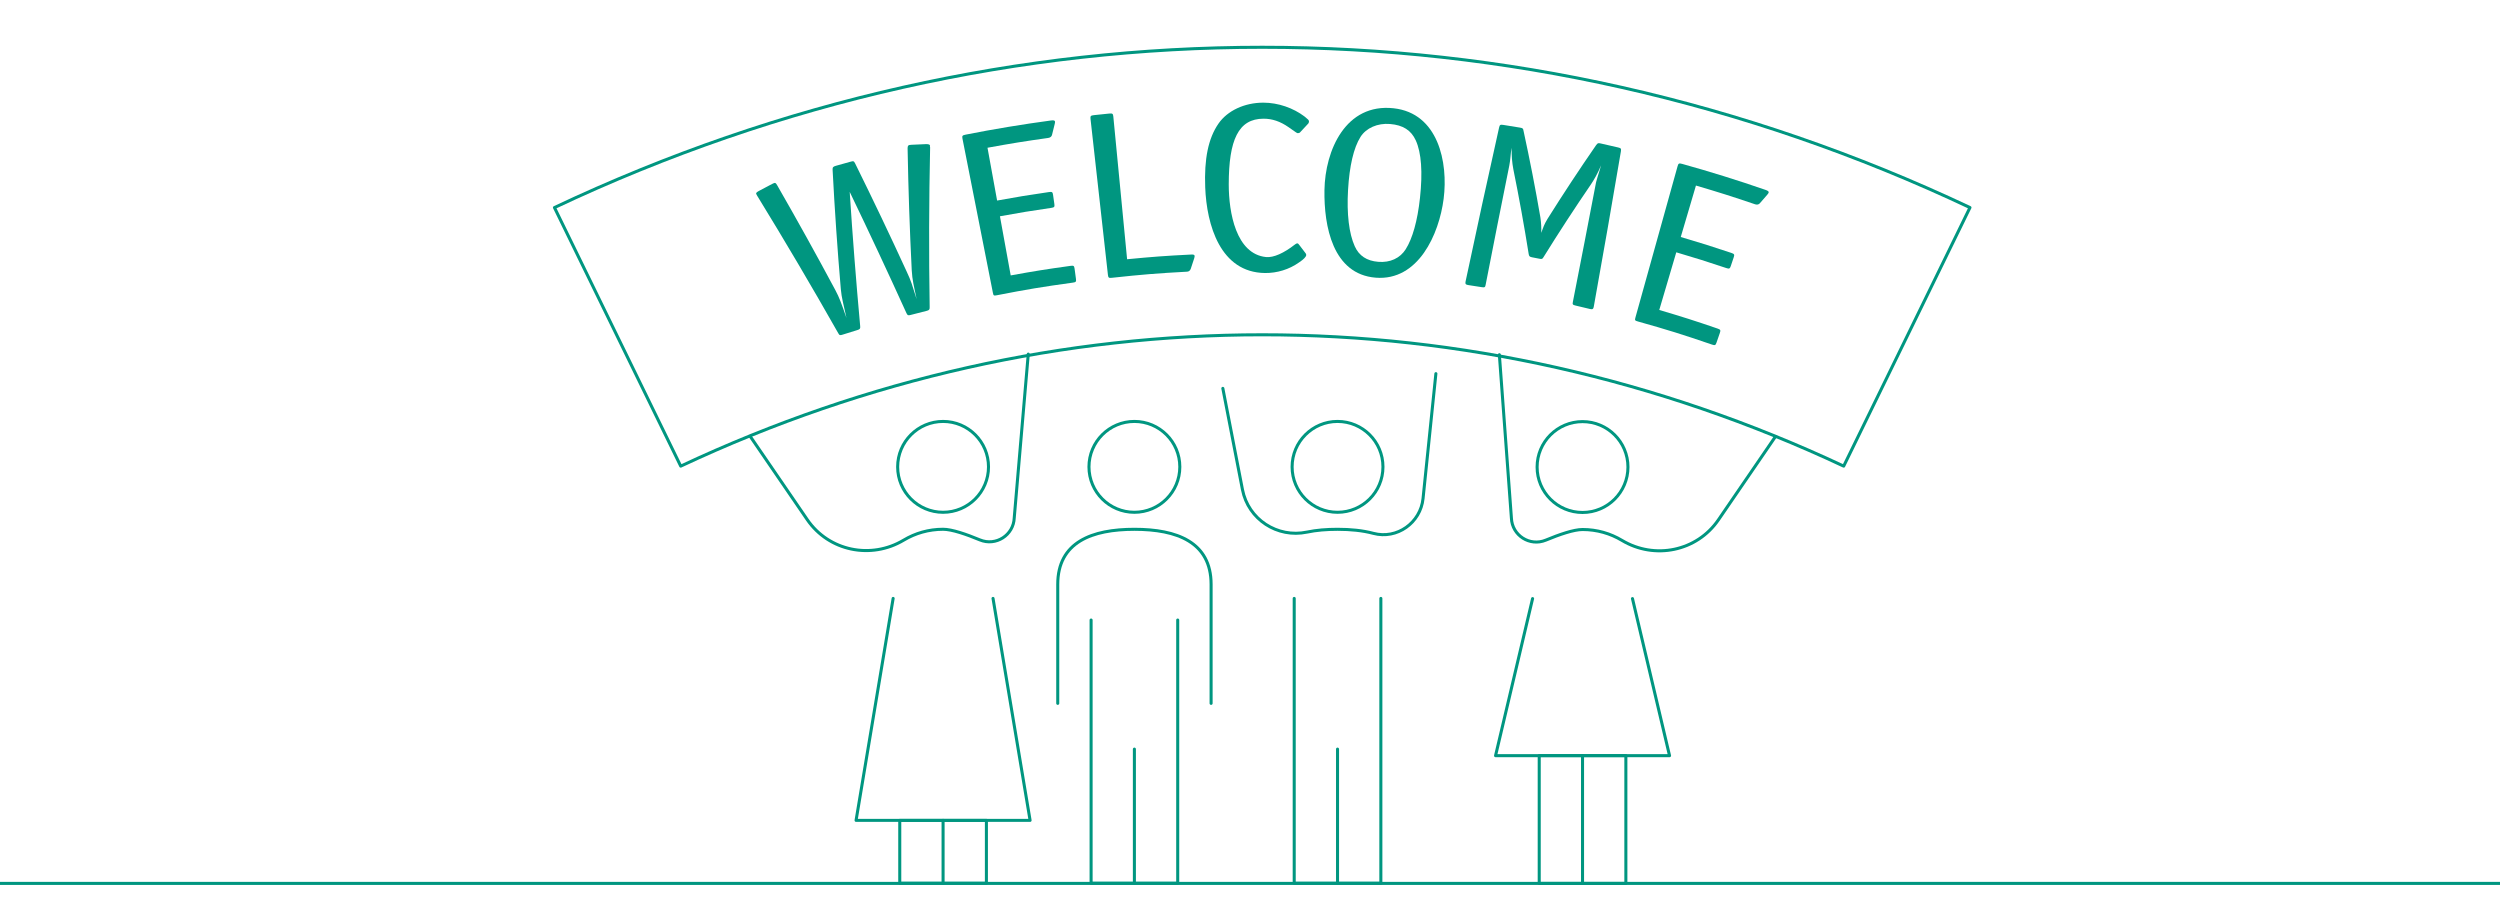 <?xml version="1.0" encoding="UTF-8"?> <svg xmlns="http://www.w3.org/2000/svg" xmlns:xlink="http://www.w3.org/1999/xlink" version="1.1" id="Ebene_1" x="0px" y="0px" viewBox="0 0 820 300" style="enable-background:new 0 0 820 300;" xml:space="preserve"> <style type="text/css"> .st0{fill:#009680;} .st1{fill:none;stroke:#009680;stroke-linecap:round;stroke-linejoin:round;stroke-miterlimit:10;} .st2{fill:none;stroke:#009680;stroke-linecap:round;stroke-linejoin:round;} .st3{fill:none;stroke:#009680;stroke-linecap:round;stroke-linejoin:round;stroke-dasharray:11.683,11.683;} .st4{fill:none;stroke:#009680;stroke-width:5;stroke-linecap:round;stroke-linejoin:round;stroke-miterlimit:10;} .st5{fill:none;stroke:#009680;stroke-width:6;stroke-linecap:round;stroke-linejoin:round;stroke-miterlimit:10;} .st6{fill:none;stroke:#009680;stroke-width:5;stroke-linecap:round;stroke-linejoin:round;} .st7{fill:none;stroke:#009680;stroke-width:5;stroke-linecap:round;stroke-linejoin:round;stroke-dasharray:11.683,11.683;} .st8{fill:#009680;} </style> <line class="st1" x1="-816" y1="289.75" x2="4104" y2="289.75"></line> <g> <g> <path class="st1" d="M470.97,122.56l-4.21,40.95c-0.82,7.98-8.55,13.5-16.3,11.43c-3.51-0.94-7.51-1.33-11.75-1.33h0h0 c-3.57,0-6.96,0.27-10.03,0.92c-9.73,2.03-19.25-4.18-21.15-13.93l-6.44-33.21"></path> <circle class="st1" cx="438.71" cy="153.13" r="14.9"></circle> <line class="st1" x1="438.71" y1="245.71" x2="438.71" y2="289.69"></line> <polyline class="st1" points="452.92,196.28 452.92,289.69 424.5,289.69 424.5,196.28 "></polyline> </g> <g> <path class="st1" d="M397.24,230.7v-39.03c0-13.89-11.26-18.06-25.15-18.06h0h0c-13.89,0-25.15,4.16-25.15,18.06v39.03"></path> <circle class="st1" cx="372.08" cy="153.13" r="14.9"></circle> <line class="st1" x1="372.08" y1="245.71" x2="372.08" y2="289.69"></line> <polyline class="st1" points="386.29,203.37 386.29,289.69 357.88,289.69 357.88,203.37 "></polyline> </g> <g> <path class="st1" d="M337.27,116.15l-4.6,53.7c-0.21,5.69-6.03,9.42-11.29,7.23c-4.43-1.84-9.17-3.48-12.05-3.48h0h0 c-4.72,0-9.13,1.3-12.91,3.56c-10.73,6.43-24.57,3.6-31.64-6.72l-18.72-27.33"></path> <polyline class="st1" points="325.71,196.28 337.87,269.08 280.79,269.08 292.95,196.28 "></polyline> <circle class="st1" cx="309.33" cy="153.13" r="14.9"></circle> <line class="st1" x1="309.33" y1="269.08" x2="309.33" y2="289.69"></line> <rect x="295.12" y="269.08" class="st1" width="28.42" height="20.61"></rect> </g> <g> <path class="st1" d="M491.79,116.35l3.95,53.58c0.21,5.69,6.03,9.42,11.29,7.23c4.43-1.84,9.17-3.48,12.05-3.48h0h0 c4.72,0,9.13,1.3,12.91,3.56c10.73,6.43,24.57,3.6,31.64-6.72l18.72-27.33"></path> <polyline class="st1" points="502.69,196.34 490.54,247.86 547.61,247.86 535.45,196.34 "></polyline> <circle class="st1" cx="519.07" cy="153.19" r="14.9"></circle> <line class="st1" x1="519.07" y1="247.86" x2="519.07" y2="289.75"></line> <rect x="504.86" y="247.86" transform="matrix(-1 -1.224647e-16 1.224647e-16 -1 1038.143 537.61)" class="st1" width="28.42" height="41.9"></rect> </g> <g> <g> <path class="st1" d="M604.73,152.89c-122.41-57.44-259.04-57.44-381.45,0c-13.81-28.27-27.61-56.54-41.42-84.81 c148.39-70.1,315.9-70.1,464.29,0C632.34,96.35,618.53,124.62,604.73,152.89z"></path> <g> <path class="st0" d="M305.01,48.03c0.03,0.12,0.04,0.18,0.07,0.3c-0.38,17.48-0.43,34.93-0.15,52.42 c0.03,0.79-0.18,1.01-0.98,1.21c-2.12,0.53-3.17,0.8-5.28,1.35c-0.88,0.23-1,0.1-1.36-0.61c-6.05-13.33-12.25-26.58-18.61-39.77 c0.95,14.71,2.1,29.39,3.44,44.07c0.07,0.79-0.05,0.99-0.92,1.26c-1.93,0.59-2.9,0.89-4.83,1.5c-0.87,0.28-1.05,0.26-1.47-0.51 c-8.6-15.19-17.46-30.2-26.59-45.08c-0.12-0.23-0.18-0.34-0.3-0.57c-0.1-0.3,0.11-0.53,0.85-0.95c1.72-0.92,2.59-1.38,4.32-2.29 c0.27-0.12,0.41-0.18,0.68-0.31c0.44-0.15,0.58-0.02,1,0.66c6.55,11.39,12.92,22.87,19.12,34.46c1.31,2.46,1.95,4.23,3.64,9.12 c-1.02-4.69-1.59-6.56-1.85-9.42c-1.12-13.05-2.02-26.12-2.7-39.21c-0.04-0.8,0.19-1.03,1.08-1.28c1.89-0.54,2.83-0.8,4.72-1.32 c1.07-0.3,1.18-0.25,1.59,0.54c5.81,11.75,11.46,23.59,16.92,35.5c1.55,3.32,1.63,3.95,3.26,9.02 c-0.92-4.29-1.44-6.34-1.61-9.44c-0.67-13.33-1.12-26.67-1.36-40.02c0.02-0.72,0.14-1,0.59-1.1c0.27-0.06,0.27-0.06,0.65-0.07 c1.95-0.1,2.92-0.14,4.87-0.22c0.76,0,1.17,0.15,1.23,0.45C305.05,47.78,305.08,47.93,305.01,48.03z"></path> <path class="st0" d="M345.96,40.61c-0.36,1.44-0.54,2.16-0.89,3.59c-0.1,0.57-0.6,0.95-1.23,1.04 c-7.99,1.13-11.98,1.77-19.94,3.22c1.26,6.93,1.89,10.39,3.15,17.32c6.78-1.23,10.17-1.79,16.98-2.78 c1.04-0.15,1.24-0.02,1.37,0.91c0.17,1.21,0.26,1.81,0.43,3.02c0.13,0.93-0.02,1.11-1.05,1.26c-6.73,0.98-10.09,1.53-16.8,2.75 c1.41,7.76,2.12,11.64,3.53,19.4c7.84-1.43,11.77-2.05,19.65-3.14c0.99-0.14,1.17,0,1.3,0.93c0.18,1.33,0.27,2,0.45,3.33 c0.13,0.93-0.02,1.11-0.99,1.24c-10,1.38-14.99,2.2-24.92,4.14c-1.05,0.2-1.15,0.15-1.34-0.85 c-3.32-16.84-6.65-33.67-9.97-50.51c-0.18-0.92-0.03-1.11,1.05-1.32c9.25-1.83,18.61-3.38,27.95-4.64 c0.91-0.13,1.3-0.02,1.35,0.37C346.06,40.04,346.06,40.04,345.96,40.61z"></path> <path class="st0" d="M391.71,84.69c-0.46,1.4-0.69,2.1-1.15,3.5c-0.22,0.56-0.61,0.89-1.18,0.92 c-9.9,0.54-14.84,0.94-24.71,2.01c-0.98,0.11-1.16-0.03-1.27-0.96c-1.9-17.06-3.81-34.11-5.71-51.17 c-0.1-0.93,0.06-1.11,1.16-1.23c1.97-0.21,2.96-0.32,4.93-0.51c1.1-0.11,1.3,0.03,1.39,0.97c1.51,15.6,3.02,31.2,4.52,46.81 c8.37-0.81,12.57-1.12,20.96-1.54c0.92-0.05,1.17,0.1,1.19,0.49C391.85,84.14,391.78,84.37,391.71,84.69z"></path> <path class="st0" d="M426.04,86.11c-3.19,2.26-7.17,3.49-11.14,3.44c-14.64-0.18-19.12-15.75-19.59-28.12 c-0.35-9.23,0.96-15.99,4.36-20.9c2.93-4.23,8.54-6.86,14.7-6.86c4.87,0,9.82,1.73,13.57,4.58c1.07,0.89,1.42,1.14,1.41,1.6 c-0.01,0.24-0.1,0.47-0.2,0.63c-1.09,1.16-1.63,1.73-2.7,2.9c-0.1,0.16-0.46,0.31-0.73,0.3c-0.36-0.01-0.36-0.08-3.03-1.94 c-2.79-1.94-5.41-2.81-8.23-2.81c-8.28-0.01-11.42,6.96-11.43,21.56c0,9.29,2.41,22.8,12.22,23.82 c2.52,0.26,5.96-1.37,9.37-4.03c0.34-0.3,0.68-0.46,0.93-0.45c0.17,0,0.41,0.17,0.65,0.56c0.81,1.06,1.21,1.59,2.01,2.64 c0.16,0.16,0.24,0.4,0.23,0.63C428.41,84.22,427.64,85.05,426.04,86.11z"></path> <path class="st0" d="M451.23,91.08c-14.14-1.13-16.99-16.97-16.81-28.71c0.21-13.12,6.99-28.57,22.67-26.86 c14.65,1.6,17.96,17.73,16.42,29.72C472.02,76.83,465.21,92.19,451.23,91.08z M464.35,46c-1.52-3.28-4.16-4.98-8.43-5.33 c-4.08-0.34-7.84,1.33-9.67,4.23c-2.27,3.6-3.63,9.57-4.09,17.38c-0.46,7.89,0.31,14.29,2.19,18.48 c1.4,3.13,3.92,4.81,7.72,5.12c3.88,0.32,7.13-1.17,9-4.12c2.22-3.51,3.87-9.27,4.69-16.89C466.66,56.55,466.23,50.06,464.35,46 z"></path> <path class="st0" d="M487.3,93.36c-0.14,0.85-0.33,0.98-1.22,0.84c-1.76-0.28-2.63-0.42-4.39-0.68 c-0.89-0.13-1.11-0.33-1.02-0.94c0.02-0.12,0.03-0.19,0.05-0.31c3.57-16.85,7.24-33.68,10.99-50.48 c0.22-0.84,0.34-0.98,1.43-0.81c2.14,0.34,3.22,0.51,5.36,0.87c1,0.17,1.08,0.26,1.22,1.08c2.05,9.43,3.91,18.94,5.54,28.45 c0.23,1.56,0.35,3.66,0.26,5c0.73-1.93,0.85-2.55,2.04-4.55c5.14-8.19,10.47-16.28,15.97-24.23c0.53-0.69,0.64-0.74,1.53-0.54 c2.27,0.51,3.4,0.77,5.67,1.3c0.99,0.23,1.04,0.41,0.93,1.27c-2.87,16.98-5.84,33.95-8.89,50.9c-0.03,0.12-0.04,0.18-0.07,0.3 c-0.15,0.61-0.43,0.7-1.23,0.51c-1.86-0.45-2.79-0.67-4.66-1.11c-0.97-0.22-1.09-0.41-0.9-1.25 c2.56-13.01,5.08-26.02,7.57-39.04c0.03-0.15,0.05-0.23,0.09-0.38c0.19-0.84,0.73-2.4,1.15-3.83c0.17-0.6,0.26-0.9,0.44-1.51 c-1.05,2.57-2.41,4.91-3.36,6.3c-5.33,7.79-10.5,15.73-15.48,23.75c-0.41,0.72-0.58,0.76-1.42,0.59 c-0.96-0.19-1.44-0.28-2.41-0.47c-0.75-0.14-0.97-0.35-1.08-1.08c-1.48-9.28-3.16-18.56-5.03-27.77 c-0.43-2.3-0.61-4.47-0.55-7.07c-0.1,0.59-0.15,0.88-0.24,1.46c-0.06,0.56-0.09,0.84-0.14,1.4c-0.07,0.62-0.1,0.94-0.17,1.56 c-0.1,0.59-0.15,0.88-0.24,1.46C492.41,67.34,489.84,80.35,487.3,93.36z"></path> <path class="st0" d="M579.69,63.84c-0.98,1.12-1.46,1.68-2.43,2.8c-0.35,0.46-0.97,0.58-1.58,0.37 c-7.73-2.62-11.61-3.85-19.41-6.15c-1.99,6.75-2.99,10.13-4.98,16.88c6.65,1.96,9.96,3,16.55,5.2c1.01,0.34,1.13,0.55,0.83,1.43 c-0.39,1.16-0.58,1.74-0.97,2.89c-0.3,0.89-0.52,0.98-1.51,0.65c-6.52-2.18-9.79-3.21-16.37-5.15 c-2.23,7.57-3.35,11.35-5.58,18.91c7.69,2.27,11.52,3.49,19.13,6.1c0.95,0.33,1.06,0.53,0.75,1.42 c-0.44,1.27-0.66,1.91-1.1,3.18c-0.31,0.89-0.51,0.98-1.46,0.66c-9.66-3.31-14.52-4.83-24.3-7.58c-1.03-0.29-1.1-0.39-0.82-1.37 c4.61-16.53,9.21-33.06,13.82-49.6c0.25-0.9,0.47-1.01,1.54-0.71c9.15,2.55,18.28,5.39,27.26,8.5c0.88,0.3,1.18,0.57,1.05,0.94 C580.04,63.38,580.04,63.38,579.69,63.84z"></path> </g> </g> </g> </g> </svg> 